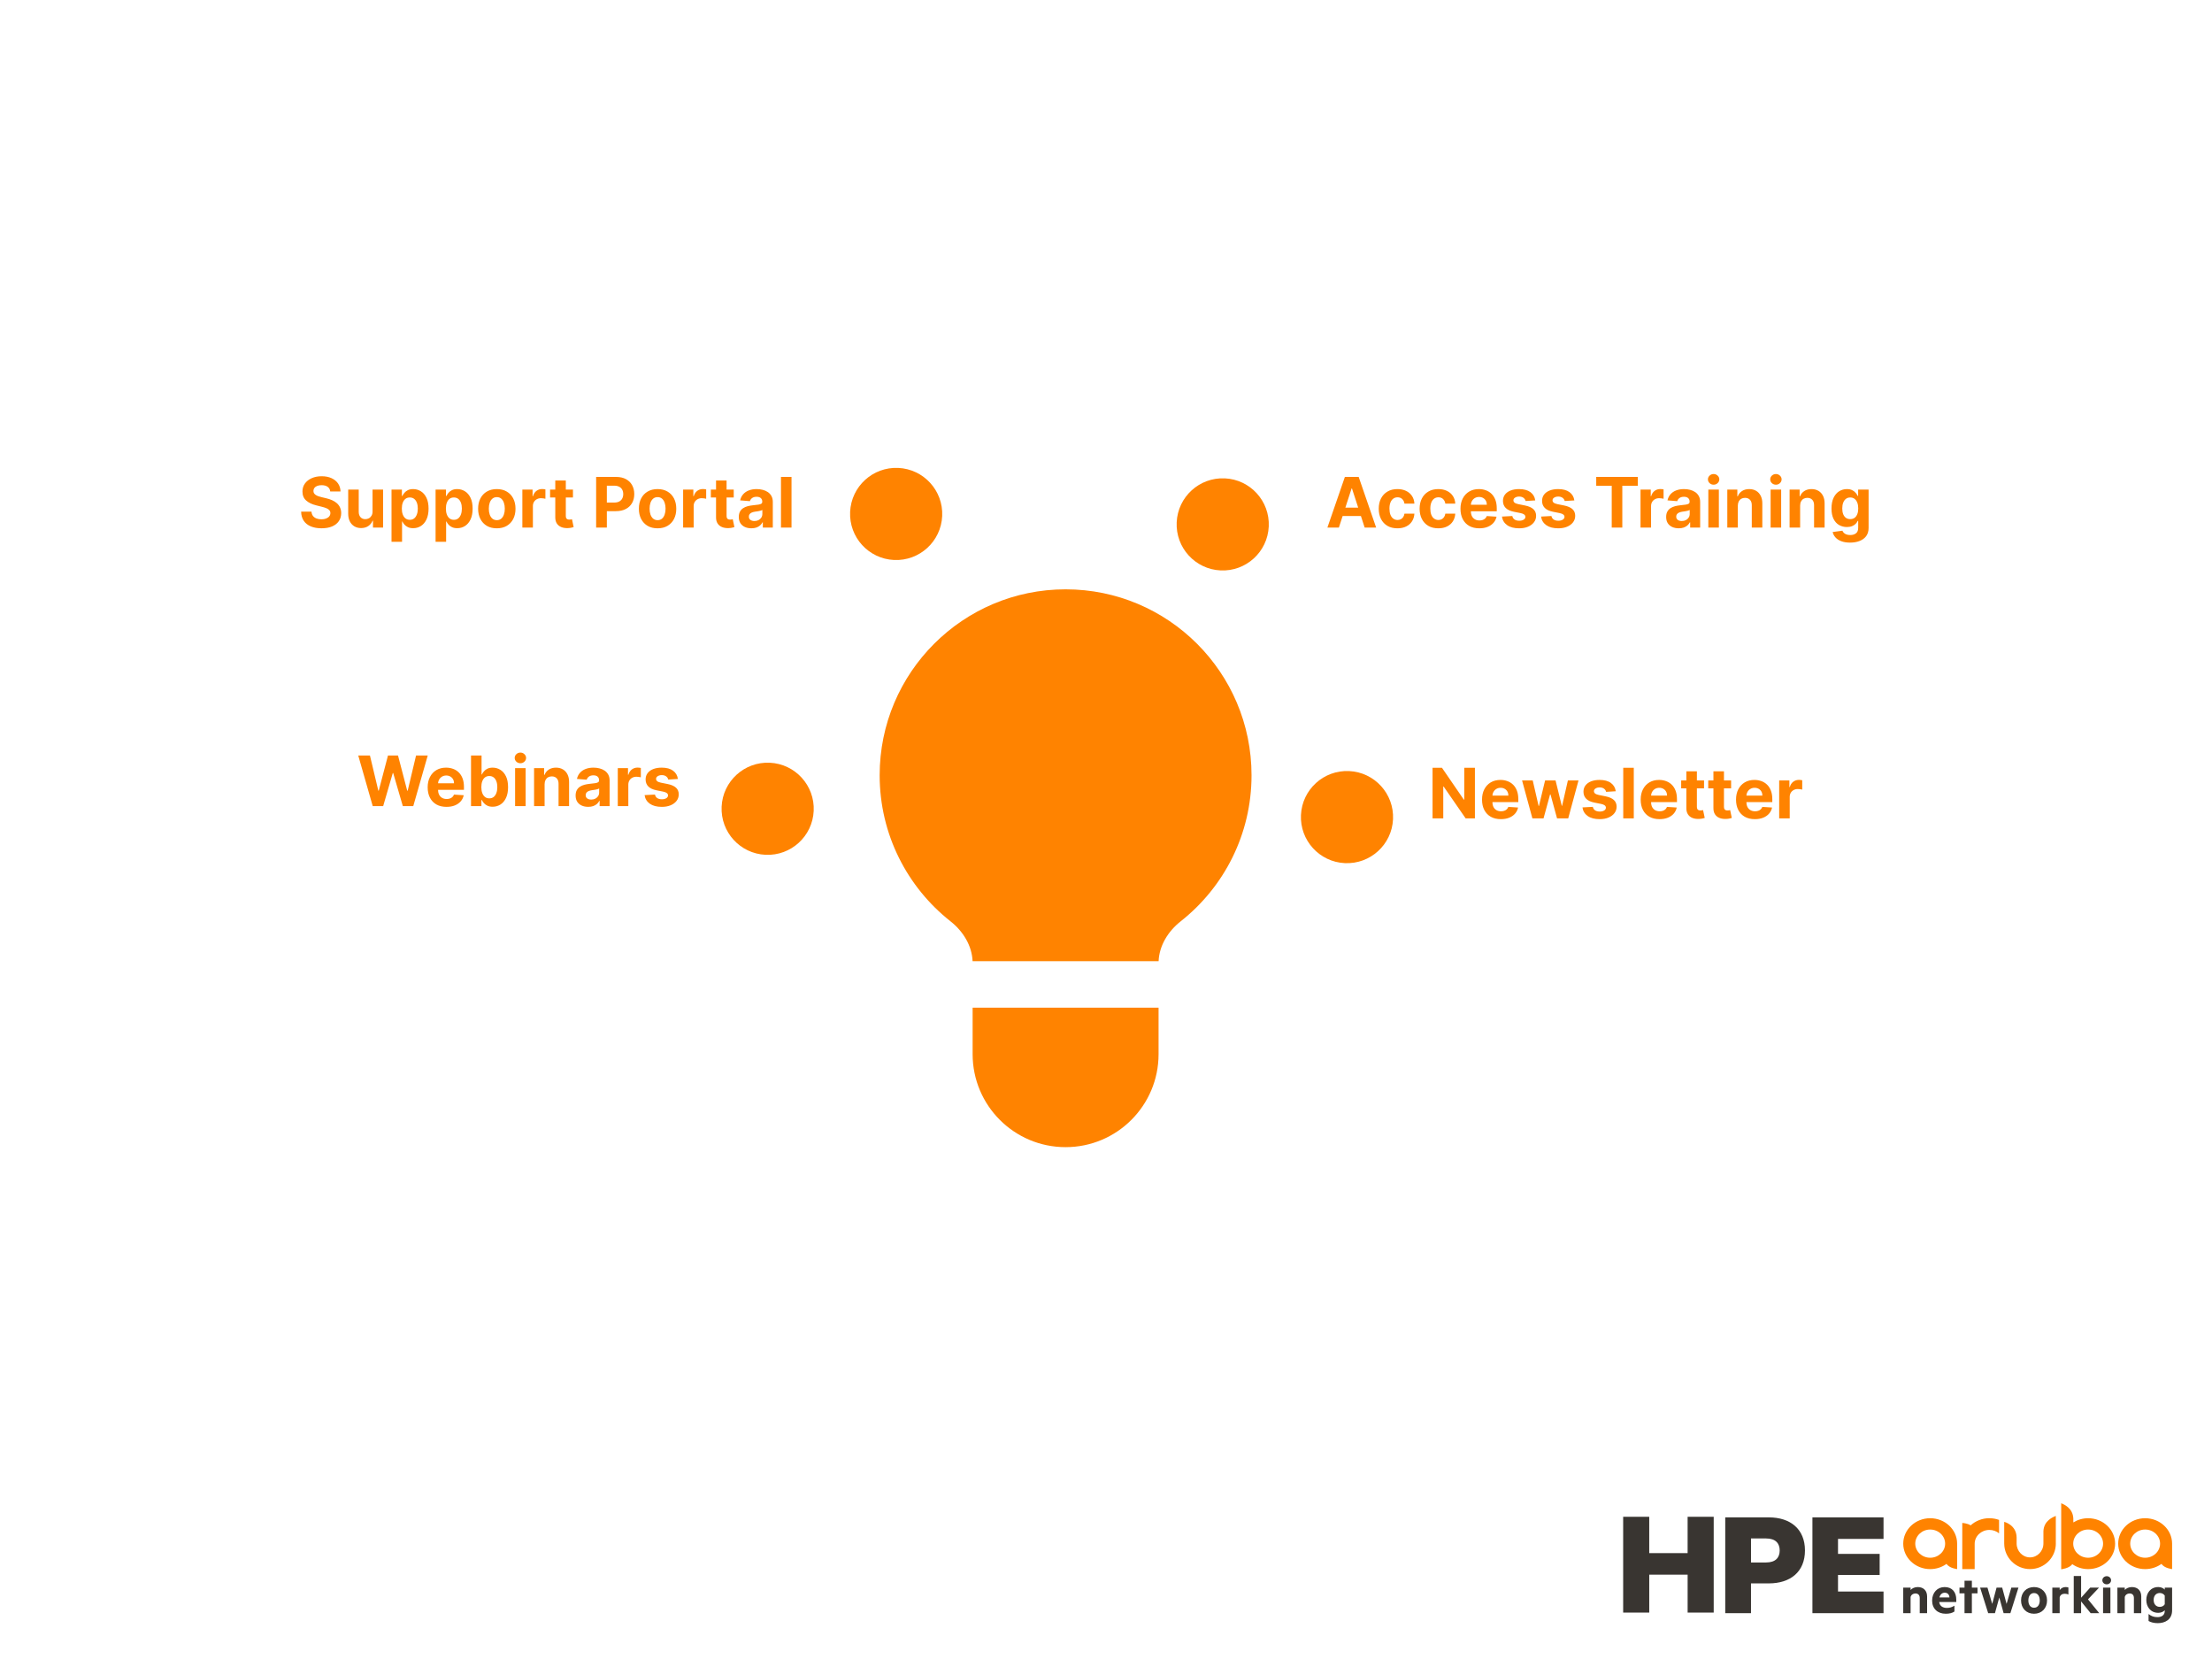 <svg width="1080" height="810" viewBox="0 0 1080 810" fill="none" xmlns="http://www.w3.org/2000/svg">
<g id="recommendations-d" clip-path="url(#clip0_1078_270)">
<g id="Group">
<path id="Vector" d="M1019.53 741.266C1016.86 741.266 1014.38 742.029 1012.29 743.319V741.374C1012.04 736.205 1007.65 734.531 1006.5 734H1006.37V766.194C1006.37 766.194 1010.31 765.784 1011.79 763.704C1013.96 765.214 1016.63 766.112 1019.53 766.112C1026.81 766.112 1032.7 760.546 1032.7 753.69C1032.7 746.834 1026.79 741.266 1019.53 741.266ZM1019.53 760.56C1015.5 760.56 1012.24 757.471 1012.24 753.674C1012.24 749.877 1015.5 746.788 1019.53 746.788C1023.57 746.788 1026.82 749.877 1026.82 753.674C1026.82 757.471 1023.56 760.56 1019.53 760.56ZM1047.36 741.266C1040.09 741.266 1034.2 746.831 1034.2 753.687C1034.2 760.543 1040.08 766.109 1047.36 766.109C1050.36 766.109 1053.13 765.155 1055.35 763.55C1056.71 765.699 1060.52 766.109 1060.52 766.109V753.687C1060.52 746.831 1054.62 741.266 1047.36 741.266ZM1047.36 760.56C1043.33 760.56 1040.07 757.471 1040.07 753.674C1040.07 749.877 1043.33 746.788 1047.36 746.788C1051.4 746.788 1054.65 749.877 1054.65 753.674C1054.65 757.471 1051.38 760.56 1047.36 760.56ZM942.404 741.266C935.145 741.266 929.246 746.831 929.246 753.687C929.246 760.543 935.145 766.109 942.404 766.109C945.418 766.109 948.177 765.155 950.391 763.55C951.752 765.699 955.562 766.109 955.562 766.109V753.687C955.562 746.831 949.677 741.266 942.404 741.266ZM942.404 760.56C938.383 760.56 935.117 757.471 935.117 753.674C935.117 749.877 938.383 746.788 942.404 746.788C946.425 746.788 949.704 749.877 949.704 753.674C949.704 757.471 946.438 760.56 942.404 760.56ZM971.312 741.266C972.982 741.266 974.564 741.564 976.033 742.094V748.652C974.778 747.617 973.121 746.978 971.312 746.978C967.332 746.978 964.124 750.025 964.124 753.769V766.109H958.069V743.578C958.069 743.578 960.549 743.686 962.161 744.748C964.542 742.599 967.764 741.249 971.325 741.249M1003.76 753.648C1003.72 760.52 998.083 766.099 991.161 766.099C984.238 766.099 978.588 760.52 978.547 753.648V743.034C978.547 743.034 984.548 744.476 984.605 750.696V753.582C984.605 757.336 987.541 760.386 991.144 760.386C994.746 760.386 997.692 757.336 997.692 753.582V747.555C997.944 742.369 1002.45 740.712 1003.62 740.178H1003.74V753.661L1003.76 753.648Z" fill="#FF8300"/>
<path id="Vector_2" d="M836.712 740.559V787.329H823.979V768.821H805.239V787.329H792.5V740.559H805.233V758.3H823.973V740.559H836.712ZM868.93 757.006C868.93 760.514 866.882 762.87 862.283 762.87H854.921V751.146H862.286C866.882 751.142 868.93 753.498 868.93 757.006ZM863.613 773.083C874.141 773.083 881.264 767.452 881.264 757.006C881.264 746.56 874.141 740.853 863.613 740.853H842.345V787.624H854.918V773.083H863.613ZM884.907 740.853V787.624H919.625V777.05H897.402V768.959H917.737V758.667H897.402V751.372H919.625V740.853H884.907Z" fill="#393531"/>
<path id="Vector_3" d="M932.838 775.152V776.295C933.532 775.516 934.808 774.874 936.315 774.874C939.24 774.874 940.894 776.715 940.894 779.476V787.623H937.301V780.203C937.301 778.893 936.607 777.999 935.185 777.999C934.083 777.999 933.127 778.641 932.838 779.728V787.623H929.246V775.155H932.838V775.152ZM946.799 782.182C947.088 784.219 948.622 785.054 950.537 785.054C951.956 785.054 952.97 784.747 954.245 783.967V786.814C953.174 787.567 951.725 787.901 949.986 787.901C946.047 787.901 943.353 785.448 943.353 781.484C943.353 777.579 945.901 774.874 949.435 774.874C953.201 774.874 955.143 777.383 955.143 781.065V782.182H946.799ZM946.915 779.921H951.81C951.725 778.582 950.942 777.635 949.52 777.635C948.333 777.635 947.319 778.359 946.915 779.921ZM959.168 787.619V777.94H956.705V775.149H959.168V771.775H962.76V775.149H965.512V777.94H962.76V787.619H959.168ZM982.024 775.152H985.5L981.561 787.619H978.258L976.142 779.977L974.026 787.619H970.723L966.784 775.152H970.376L972.693 783.102L974.809 775.152H977.561L979.704 783.102L982.024 775.152ZM993.117 787.901C989.351 787.901 986.772 785.225 986.772 781.402C986.772 777.553 989.351 774.874 993.117 774.874C996.882 774.874 999.461 777.55 999.461 781.402C999.461 785.222 996.882 787.901 993.117 787.901ZM993.117 777.802C991.32 777.802 990.337 779.309 990.337 781.402C990.337 783.466 991.324 784.973 993.117 784.973C994.913 784.973 995.896 783.466 995.896 781.402C995.899 779.309 994.913 777.802 993.117 777.802ZM1009.89 778.555C1009.4 778.277 1008.76 778.136 1008.09 778.136C1006.88 778.136 1005.89 778.749 1005.63 779.892V787.619H1002.04V775.152H1005.63V776.38C1006.18 775.489 1007.25 774.874 1008.53 774.874C1009.14 774.874 1009.69 774.985 1009.89 775.096V778.555ZM1020.75 787.619L1016.09 781.874V787.619H1012.5V769.488H1016.09V780.089L1020.52 775.152H1024.84L1019.45 780.871L1024.95 787.623H1020.75V787.619ZM1028.6 773.534C1027.44 773.534 1026.46 772.725 1026.46 771.552C1026.46 770.409 1027.45 769.57 1028.6 769.57C1029.73 769.57 1030.72 770.405 1030.72 771.552C1030.72 772.725 1029.73 773.534 1028.6 773.534ZM1026.81 787.619V775.152H1030.4V787.619H1026.81ZM1037.41 775.152V776.295C1038.1 775.516 1039.38 774.874 1040.88 774.874C1043.81 774.874 1045.46 776.715 1045.46 779.476V787.623H1041.87V780.203C1041.87 778.893 1041.18 777.999 1039.75 777.999C1038.65 777.999 1037.7 778.641 1037.41 779.728V787.623H1033.81V775.155H1037.41V775.152ZM1056.93 786.198C1056.35 786.84 1055.22 787.452 1053.78 787.452C1050.04 787.452 1047.92 784.55 1047.92 781.176C1047.92 777.773 1050.04 774.87 1053.78 774.87C1055.22 774.87 1056.35 775.483 1056.93 776.125V775.149H1060.52V786.25C1060.52 790.823 1057.02 792.497 1053.49 792.497C1051.72 792.497 1050.07 792.078 1049.03 791.436V788.032C1050.36 789.149 1051.75 789.565 1053.43 789.565C1055.37 789.565 1056.93 788.618 1056.93 786.581V786.198ZM1056.93 779.057C1056.53 778.359 1055.6 777.773 1054.53 777.773C1052.62 777.773 1051.51 779.194 1051.51 781.176C1051.51 783.128 1052.62 784.55 1054.53 784.55C1055.6 784.55 1056.53 783.993 1056.93 783.266V779.057Z" fill="#393531"/>
</g>
<g id="hid_bulb">
<path d="M474.881 514.699V492.003H565.666V514.699C565.666 539.769 545.343 560.092 520.273 560.092C495.204 560.092 474.881 539.769 474.881 514.699Z" fill="#FF8300"/>
<path d="M565.686 469.307C566.017 461.582 570.378 454.638 576.488 449.813C597.544 433.188 611.058 407.433 611.058 378.521C611.058 328.382 570.413 287.736 520.273 287.736C470.134 287.736 429.488 328.382 429.488 378.521C429.488 407.433 443.003 433.188 464.059 449.813C470.169 454.638 474.529 461.582 474.861 469.307H565.686Z" fill="#FF8300"/>
</g>
<g id="hid_4">
<path id="Ellipse 431" d="M460.02 251.968C459.45 264.382 448.924 273.982 436.511 273.412C424.098 272.842 414.497 262.317 415.067 249.904C415.637 237.49 426.162 227.89 438.576 228.46C450.989 229.03 460.59 239.555 460.02 251.968Z" fill="#FF8300"/>
<path id="Support Portal" d="M161.237 239.968C161.14 238.994 160.726 238.238 159.993 237.698C159.261 237.159 158.267 236.889 157.011 236.889C156.158 236.889 155.438 237.01 154.85 237.252C154.262 237.485 153.812 237.811 153.498 238.23C153.192 238.648 153.039 239.123 153.039 239.654C153.023 240.097 153.115 240.483 153.317 240.813C153.526 241.143 153.812 241.429 154.174 241.671C154.536 241.904 154.955 242.109 155.43 242.286C155.904 242.455 156.412 242.6 156.951 242.721L159.172 243.252C160.251 243.494 161.241 243.816 162.143 244.218C163.044 244.621 163.825 245.116 164.485 245.703C165.145 246.291 165.656 246.983 166.018 247.78C166.389 248.577 166.578 249.49 166.586 250.521C166.578 252.034 166.191 253.346 165.427 254.457C164.67 255.56 163.575 256.417 162.143 257.029C160.718 257.632 158.999 257.934 156.987 257.934C154.991 257.934 153.252 257.628 151.771 257.017C150.298 256.405 149.147 255.499 148.318 254.3C147.497 253.093 147.066 251.599 147.026 249.82H152.085C152.141 250.65 152.379 251.342 152.797 251.897C153.224 252.445 153.791 252.859 154.5 253.141C155.216 253.414 156.025 253.551 156.927 253.551C157.812 253.551 158.581 253.423 159.233 253.165C159.893 252.907 160.404 252.549 160.766 252.09C161.128 251.632 161.309 251.104 161.309 250.509C161.309 249.953 161.144 249.486 160.814 249.108C160.492 248.73 160.018 248.408 159.39 248.142C158.77 247.877 158.009 247.635 157.108 247.418L154.415 246.742C152.331 246.235 150.684 245.442 149.477 244.363C148.27 243.285 147.67 241.832 147.678 240.004C147.67 238.507 148.068 237.199 148.873 236.08C149.686 234.962 150.801 234.088 152.218 233.46C153.635 232.833 155.244 232.519 157.047 232.519C158.883 232.519 160.484 232.833 161.853 233.46C163.229 234.088 164.3 234.962 165.064 236.08C165.829 237.199 166.224 238.495 166.248 239.968H161.237ZM181.898 249.688V239.039H187.042V257.584H182.104V254.215H181.911C181.492 255.302 180.796 256.175 179.822 256.835C178.856 257.495 177.677 257.825 176.284 257.825C175.045 257.825 173.954 257.544 173.012 256.98C172.07 256.417 171.334 255.616 170.803 254.578C170.279 253.539 170.014 252.296 170.006 250.847V239.039H175.149V249.929C175.157 251.024 175.451 251.889 176.031 252.525C176.61 253.161 177.387 253.479 178.361 253.479C178.981 253.479 179.56 253.338 180.099 253.056C180.639 252.767 181.073 252.34 181.403 251.776C181.741 251.213 181.906 250.517 181.898 249.688ZM191.156 264.539V239.039H196.227V242.154H196.456C196.682 241.655 197.008 241.147 197.434 240.632C197.869 240.109 198.433 239.674 199.125 239.328C199.825 238.974 200.694 238.797 201.733 238.797C203.085 238.797 204.333 239.151 205.476 239.86C206.619 240.56 207.532 241.618 208.216 243.035C208.901 244.444 209.243 246.21 209.243 248.335C209.243 250.404 208.909 252.151 208.241 253.575C207.581 254.992 206.679 256.067 205.536 256.799C204.401 257.524 203.129 257.886 201.721 257.886C200.723 257.886 199.873 257.721 199.173 257.391C198.481 257.061 197.913 256.646 197.471 256.147C197.028 255.64 196.69 255.129 196.456 254.614H196.3V264.539H191.156ZM196.191 248.311C196.191 249.414 196.344 250.376 196.65 251.197C196.956 252.018 197.398 252.658 197.978 253.117C198.557 253.567 199.262 253.793 200.091 253.793C200.928 253.793 201.636 253.563 202.216 253.105C202.795 252.638 203.234 251.994 203.532 251.173C203.838 250.344 203.991 249.39 203.991 248.311C203.991 247.241 203.842 246.299 203.544 245.486C203.246 244.673 202.807 244.037 202.228 243.578C201.648 243.119 200.936 242.89 200.091 242.89C199.254 242.89 198.545 243.111 197.966 243.554C197.394 243.997 196.956 244.625 196.65 245.438C196.344 246.251 196.191 247.209 196.191 248.311ZM212.672 264.539V239.039H217.743V242.154H217.972C218.198 241.655 218.523 241.147 218.95 240.632C219.385 240.109 219.948 239.674 220.64 239.328C221.341 238.974 222.21 238.797 223.248 238.797C224.601 238.797 225.848 239.151 226.991 239.86C228.134 240.56 229.048 241.618 229.732 243.035C230.416 244.444 230.758 246.21 230.758 248.335C230.758 250.404 230.424 252.151 229.756 253.575C229.096 254.992 228.195 256.067 227.052 256.799C225.917 257.524 224.645 257.886 223.236 257.886C222.238 257.886 221.389 257.721 220.689 257.391C219.997 257.061 219.429 256.646 218.986 256.147C218.544 255.64 218.206 255.129 217.972 254.614H217.815V264.539H212.672ZM217.706 248.311C217.706 249.414 217.859 250.376 218.165 251.197C218.471 252.018 218.914 252.658 219.493 253.117C220.073 253.567 220.777 253.793 221.606 253.793C222.443 253.793 223.152 253.563 223.731 253.105C224.311 252.638 224.75 251.994 225.047 251.173C225.353 250.344 225.506 249.39 225.506 248.311C225.506 247.241 225.357 246.299 225.059 245.486C224.762 244.673 224.323 244.037 223.743 243.578C223.164 243.119 222.452 242.89 221.606 242.89C220.769 242.89 220.061 243.111 219.481 243.554C218.91 243.997 218.471 244.625 218.165 245.438C217.859 246.251 217.706 247.209 217.706 248.311ZM242.567 257.946C240.691 257.946 239.069 257.548 237.701 256.751C236.34 255.946 235.29 254.827 234.55 253.394C233.809 251.954 233.439 250.283 233.439 248.384C233.439 246.468 233.809 244.794 234.55 243.361C235.29 241.92 236.34 240.801 237.701 240.004C239.069 239.2 240.691 238.797 242.567 238.797C244.442 238.797 246.06 239.2 247.42 240.004C248.789 240.801 249.843 241.92 250.584 243.361C251.324 244.794 251.694 246.468 251.694 248.384C251.694 250.283 251.324 251.954 250.584 253.394C249.843 254.827 248.789 255.946 247.42 256.751C246.06 257.548 244.442 257.946 242.567 257.946ZM242.591 253.962C243.444 253.962 244.156 253.72 244.728 253.237C245.299 252.746 245.73 252.078 246.02 251.233C246.318 250.388 246.466 249.426 246.466 248.347C246.466 247.269 246.318 246.307 246.02 245.462C245.73 244.617 245.299 243.949 244.728 243.458C244.156 242.967 243.444 242.721 242.591 242.721C241.729 242.721 241.005 242.967 240.417 243.458C239.838 243.949 239.399 244.617 239.101 245.462C238.812 246.307 238.667 247.269 238.667 248.347C238.667 249.426 238.812 250.388 239.101 251.233C239.399 252.078 239.838 252.746 240.417 253.237C241.005 253.72 241.729 253.962 242.591 253.962ZM255.039 257.584V239.039H260.025V242.274H260.219C260.557 241.123 261.124 240.254 261.921 239.666C262.718 239.071 263.635 238.773 264.674 238.773C264.931 238.773 265.209 238.789 265.507 238.821C265.805 238.853 266.066 238.898 266.292 238.954V243.518C266.05 243.445 265.716 243.381 265.29 243.325C264.863 243.268 264.473 243.24 264.118 243.24C263.362 243.24 262.686 243.405 262.09 243.735C261.502 244.057 261.036 244.508 260.689 245.088C260.351 245.667 260.182 246.335 260.182 247.092V257.584H255.039ZM279.745 239.039V242.902H268.577V239.039H279.745ZM271.112 234.595H276.256V251.885C276.256 252.36 276.328 252.73 276.473 252.996C276.618 253.253 276.819 253.435 277.077 253.539C277.342 253.644 277.648 253.696 277.994 253.696C278.236 253.696 278.477 253.676 278.719 253.636C278.96 253.588 279.145 253.551 279.274 253.527L280.083 257.355C279.826 257.435 279.463 257.528 278.996 257.632C278.53 257.745 277.962 257.813 277.294 257.838C276.054 257.886 274.968 257.721 274.034 257.343C273.108 256.964 272.388 256.377 271.873 255.58C271.358 254.783 271.104 253.777 271.112 252.561V234.595ZM291.061 257.584V232.857H300.817C302.692 232.857 304.29 233.215 305.61 233.931C306.93 234.64 307.936 235.626 308.629 236.889C309.329 238.145 309.679 239.594 309.679 241.236C309.679 242.878 309.325 244.327 308.617 245.583C307.908 246.838 306.882 247.816 305.538 248.517C304.202 249.217 302.584 249.567 300.684 249.567H294.466V245.377H299.839C300.845 245.377 301.674 245.204 302.326 244.858C302.986 244.504 303.477 244.017 303.799 243.397C304.129 242.769 304.294 242.049 304.294 241.236C304.294 240.415 304.129 239.699 303.799 239.087C303.477 238.467 302.986 237.988 302.326 237.65C301.666 237.304 300.829 237.131 299.815 237.131H296.289V257.584H291.061ZM321.059 257.946C319.183 257.946 317.561 257.548 316.193 256.751C314.833 255.946 313.782 254.827 313.042 253.394C312.301 251.954 311.931 250.283 311.931 248.384C311.931 246.468 312.301 244.794 313.042 243.361C313.782 241.92 314.833 240.801 316.193 240.004C317.561 239.2 319.183 238.797 321.059 238.797C322.934 238.797 324.552 239.2 325.912 240.004C327.281 240.801 328.335 241.92 329.076 243.361C329.816 244.794 330.187 246.468 330.187 248.384C330.187 250.283 329.816 251.954 329.076 253.394C328.335 254.827 327.281 255.946 325.912 256.751C324.552 257.548 322.934 257.946 321.059 257.946ZM321.083 253.962C321.936 253.962 322.648 253.72 323.22 253.237C323.791 252.746 324.222 252.078 324.512 251.233C324.81 250.388 324.959 249.426 324.959 248.347C324.959 247.269 324.81 246.307 324.512 245.462C324.222 244.617 323.791 243.949 323.22 243.458C322.648 242.967 321.936 242.721 321.083 242.721C320.222 242.721 319.497 242.967 318.91 243.458C318.33 243.949 317.891 244.617 317.594 245.462C317.304 246.307 317.159 247.269 317.159 248.347C317.159 249.426 317.304 250.388 317.594 251.233C317.891 252.078 318.33 252.746 318.91 253.237C319.497 253.72 320.222 253.962 321.083 253.962ZM333.531 257.584V239.039H338.518V242.274H338.711C339.049 241.123 339.616 240.254 340.413 239.666C341.21 239.071 342.128 238.773 343.166 238.773C343.424 238.773 343.701 238.789 343.999 238.821C344.297 238.853 344.559 238.898 344.784 238.954V243.518C344.542 243.445 344.208 243.381 343.782 243.325C343.355 243.268 342.965 243.24 342.611 243.24C341.854 243.24 341.178 243.405 340.582 243.735C339.995 244.057 339.528 244.508 339.182 245.088C338.844 245.667 338.675 246.335 338.675 247.092V257.584H333.531ZM358.237 239.039V242.902H347.069V239.039H358.237ZM349.604 234.595H354.748V251.885C354.748 252.36 354.82 252.73 354.965 252.996C355.11 253.253 355.311 253.435 355.569 253.539C355.835 253.644 356.14 253.696 356.487 253.696C356.728 253.696 356.969 253.676 357.211 253.636C357.452 253.588 357.638 253.551 357.766 253.527L358.575 257.355C358.318 257.435 357.955 257.528 357.489 257.632C357.022 257.745 356.454 257.813 355.786 257.838C354.547 257.886 353.46 257.721 352.526 257.343C351.601 256.964 350.88 256.377 350.365 255.58C349.85 254.783 349.596 253.777 349.604 252.561V234.595ZM366.876 257.934C365.693 257.934 364.638 257.729 363.713 257.318C362.787 256.9 362.055 256.284 361.515 255.471C360.984 254.65 360.718 253.628 360.718 252.404C360.718 251.374 360.908 250.509 361.286 249.808C361.664 249.108 362.179 248.545 362.831 248.118C363.483 247.691 364.224 247.369 365.053 247.152C365.89 246.935 366.767 246.782 367.685 246.693C368.764 246.581 369.633 246.476 370.293 246.379C370.953 246.275 371.432 246.122 371.73 245.921C372.028 245.719 372.176 245.422 372.176 245.027V244.955C372.176 244.19 371.935 243.598 371.452 243.18C370.977 242.761 370.301 242.552 369.424 242.552C368.498 242.552 367.761 242.757 367.214 243.168C366.667 243.57 366.305 244.077 366.127 244.689L361.37 244.303C361.612 243.176 362.087 242.202 362.795 241.381C363.503 240.552 364.417 239.916 365.536 239.473C366.663 239.022 367.967 238.797 369.448 238.797C370.478 238.797 371.464 238.918 372.406 239.159C373.356 239.401 374.197 239.775 374.929 240.282C375.67 240.789 376.253 241.441 376.68 242.238C377.107 243.027 377.32 243.973 377.32 245.075V257.584H372.442V255.012H372.297C371.999 255.592 371.601 256.103 371.102 256.546C370.603 256.98 370.003 257.322 369.303 257.572C368.603 257.813 367.794 257.934 366.876 257.934ZM368.349 254.384C369.106 254.384 369.774 254.235 370.353 253.938C370.933 253.632 371.388 253.221 371.718 252.706C372.048 252.191 372.213 251.607 372.213 250.955V248.987C372.052 249.092 371.83 249.189 371.549 249.277C371.275 249.358 370.965 249.434 370.619 249.507C370.273 249.571 369.927 249.631 369.581 249.688C369.234 249.736 368.921 249.78 368.639 249.82C368.035 249.909 367.508 250.05 367.057 250.243C366.606 250.436 366.256 250.698 366.007 251.028C365.757 251.35 365.632 251.752 365.632 252.235C365.632 252.936 365.886 253.471 366.393 253.841C366.908 254.203 367.56 254.384 368.349 254.384ZM386.454 232.857V257.584H381.31V232.857H386.454Z" fill="#FF8300"/>
</g>
<g id="hid_6">
<path id="Ellipse 433" d="M619.465 257.062C618.895 269.475 608.37 279.076 595.956 278.506C583.543 277.936 573.942 267.411 574.512 254.997C575.083 242.584 585.608 232.983 598.021 233.553C610.434 234.124 620.035 244.649 619.465 257.062Z" fill="#FF8300"/>
<path id="Access Training" d="M653.7 257.584H648.098L656.634 232.857H663.371L671.896 257.584H666.293L660.099 238.507H659.906L653.7 257.584ZM653.35 247.865H666.583V251.945H653.35V247.865ZM682.291 257.946C680.392 257.946 678.758 257.544 677.389 256.739C676.029 255.926 674.982 254.799 674.25 253.358C673.526 251.917 673.163 250.259 673.163 248.384C673.163 246.484 673.53 244.818 674.262 243.385C675.003 241.944 676.053 240.821 677.413 240.017C678.774 239.204 680.392 238.797 682.267 238.797C683.885 238.797 685.302 239.091 686.517 239.678C687.732 240.266 688.694 241.091 689.403 242.154C690.111 243.216 690.501 244.464 690.574 245.896H685.72C685.583 244.971 685.221 244.226 684.634 243.663C684.054 243.091 683.293 242.806 682.352 242.806C681.555 242.806 680.858 243.023 680.263 243.458C679.675 243.884 679.216 244.508 678.886 245.329C678.556 246.15 678.391 247.144 678.391 248.311C678.391 249.494 678.552 250.501 678.874 251.33C679.204 252.159 679.667 252.791 680.263 253.225C680.858 253.66 681.555 253.877 682.352 253.877C682.939 253.877 683.466 253.757 683.933 253.515C684.408 253.274 684.799 252.923 685.104 252.465C685.418 251.998 685.624 251.438 685.72 250.786H690.574C690.493 252.203 690.107 253.451 689.415 254.529C688.731 255.6 687.785 256.437 686.577 257.041C685.37 257.644 683.941 257.946 682.291 257.946ZM702.246 257.946C700.347 257.946 698.713 257.544 697.344 256.739C695.984 255.926 694.938 254.799 694.205 253.358C693.481 251.917 693.118 250.259 693.118 248.384C693.118 246.484 693.485 244.818 694.217 243.385C694.958 241.944 696.008 240.821 697.368 240.017C698.729 239.204 700.347 238.797 702.222 238.797C703.84 238.797 705.257 239.091 706.472 239.678C707.688 240.266 708.649 241.091 709.358 242.154C710.066 243.216 710.456 244.464 710.529 245.896H705.675C705.538 244.971 705.176 244.226 704.589 243.663C704.009 243.091 703.248 242.806 702.307 242.806C701.51 242.806 700.814 243.023 700.218 243.458C699.63 243.884 699.171 244.508 698.841 245.329C698.511 246.15 698.346 247.144 698.346 248.311C698.346 249.494 698.507 250.501 698.829 251.33C699.159 252.159 699.622 252.791 700.218 253.225C700.814 253.66 701.51 253.877 702.307 253.877C702.894 253.877 703.421 253.757 703.888 253.515C704.363 253.274 704.754 252.923 705.059 252.465C705.373 251.998 705.579 251.438 705.675 250.786H710.529C710.448 252.203 710.062 253.451 709.37 254.529C708.686 255.6 707.74 256.437 706.532 257.041C705.325 257.644 703.896 257.946 702.246 257.946ZM722.274 257.946C720.366 257.946 718.724 257.56 717.348 256.787C715.979 256.006 714.925 254.904 714.184 253.479C713.444 252.046 713.074 250.352 713.074 248.396C713.074 246.488 713.444 244.814 714.184 243.373C714.925 241.932 715.967 240.809 717.311 240.004C718.664 239.2 720.249 238.797 722.069 238.797C723.292 238.797 724.431 238.994 725.485 239.389C726.548 239.775 727.474 240.359 728.262 241.139C729.059 241.92 729.679 242.902 730.122 244.085C730.565 245.261 730.786 246.637 730.786 248.215V249.627H715.126V246.44H725.944C725.944 245.699 725.783 245.043 725.461 244.472C725.139 243.9 724.693 243.454 724.121 243.132C723.558 242.802 722.902 242.637 722.153 242.637C721.372 242.637 720.68 242.818 720.076 243.18C719.481 243.534 719.014 244.013 718.676 244.617C718.338 245.212 718.165 245.876 718.157 246.609V249.639C718.157 250.557 718.326 251.35 718.664 252.018C719.01 252.686 719.497 253.201 720.125 253.563C720.752 253.926 721.497 254.107 722.358 254.107C722.93 254.107 723.453 254.026 723.928 253.865C724.403 253.704 724.809 253.463 725.147 253.141C725.485 252.819 725.743 252.424 725.92 251.958L730.677 252.271C730.436 253.414 729.941 254.413 729.192 255.266C728.452 256.111 727.494 256.771 726.319 257.246C725.151 257.713 723.803 257.946 722.274 257.946ZM749.573 244.327L744.864 244.617C744.783 244.214 744.61 243.852 744.345 243.53C744.079 243.2 743.729 242.938 743.294 242.745C742.868 242.544 742.357 242.443 741.761 242.443C740.964 242.443 740.292 242.612 739.745 242.95C739.197 243.28 738.924 243.723 738.924 244.279C738.924 244.721 739.101 245.096 739.455 245.401C739.809 245.707 740.417 245.953 741.278 246.138L744.635 246.814C746.438 247.184 747.782 247.78 748.667 248.601C749.553 249.422 749.995 250.501 749.995 251.837C749.995 253.052 749.637 254.119 748.921 255.036C748.212 255.954 747.239 256.67 745.999 257.186C744.767 257.693 743.347 257.946 741.737 257.946C739.282 257.946 737.326 257.435 735.869 256.413C734.42 255.383 733.571 253.982 733.321 252.211L738.38 251.945C738.533 252.694 738.904 253.266 739.491 253.66C740.079 254.046 740.831 254.24 741.749 254.24C742.65 254.24 743.375 254.066 743.922 253.72C744.478 253.366 744.759 252.911 744.767 252.356C744.759 251.889 744.562 251.507 744.176 251.209C743.789 250.903 743.194 250.67 742.389 250.509L739.177 249.869C737.366 249.507 736.018 248.879 735.132 247.985C734.255 247.092 733.816 245.953 733.816 244.568C733.816 243.377 734.138 242.351 734.782 241.49C735.434 240.628 736.348 239.964 737.523 239.497C738.706 239.03 740.091 238.797 741.676 238.797C744.019 238.797 745.862 239.292 747.206 240.282C748.559 241.272 749.347 242.62 749.573 244.327ZM768.665 244.327L763.956 244.617C763.875 244.214 763.702 243.852 763.437 243.53C763.171 243.2 762.821 242.938 762.386 242.745C761.96 242.544 761.448 242.443 760.853 242.443C760.056 242.443 759.384 242.612 758.836 242.95C758.289 243.28 758.015 243.723 758.015 244.279C758.015 244.721 758.193 245.096 758.547 245.401C758.901 245.707 759.509 245.953 760.37 246.138L763.726 246.814C765.529 247.184 766.874 247.78 767.759 248.601C768.644 249.422 769.087 250.501 769.087 251.837C769.087 253.052 768.729 254.119 768.013 255.036C767.304 255.954 766.33 256.67 765.091 257.186C763.859 257.693 762.439 257.946 760.829 257.946C758.374 257.946 756.418 257.435 754.961 256.413C753.512 255.383 752.663 253.982 752.413 252.211L757.472 251.945C757.625 252.694 757.995 253.266 758.583 253.66C759.171 254.046 759.923 254.24 760.841 254.24C761.742 254.24 762.467 254.066 763.014 253.72C763.569 253.366 763.851 252.911 763.859 252.356C763.851 251.889 763.654 251.507 763.268 251.209C762.881 250.903 762.286 250.67 761.481 250.509L758.269 249.869C756.458 249.507 755.11 248.879 754.224 247.985C753.347 247.092 752.908 245.953 752.908 244.568C752.908 243.377 753.23 242.351 753.874 241.49C754.526 240.628 755.44 239.964 756.615 239.497C757.798 239.03 759.183 238.797 760.768 238.797C763.111 238.797 764.954 239.292 766.298 240.282C767.65 241.272 768.439 242.62 768.665 244.327ZM779.35 237.167V232.857H799.658V237.167H792.088V257.584H786.92V237.167H779.35ZM800.98 257.584V239.039H805.967V242.274H806.16C806.498 241.123 807.066 240.254 807.862 239.666C808.659 239.071 809.577 238.773 810.615 238.773C810.873 238.773 811.151 238.789 811.448 238.821C811.746 238.853 812.008 238.898 812.233 238.954V243.518C811.992 243.445 811.658 243.381 811.231 243.325C810.804 243.268 810.414 243.24 810.06 243.24C809.303 243.24 808.627 243.405 808.031 243.735C807.444 244.057 806.977 244.508 806.631 245.088C806.293 245.667 806.124 246.335 806.124 247.092V257.584H800.98ZM819.65 257.934C818.466 257.934 817.412 257.729 816.486 257.318C815.56 256.9 814.828 256.284 814.289 255.471C813.757 254.65 813.492 253.628 813.492 252.404C813.492 251.374 813.681 250.509 814.059 249.808C814.438 249.108 814.953 248.545 815.605 248.118C816.257 247.691 816.997 247.369 817.826 247.152C818.663 246.935 819.541 246.782 820.458 246.693C821.537 246.581 822.406 246.476 823.066 246.379C823.726 246.275 824.205 246.122 824.503 245.921C824.801 245.719 824.95 245.422 824.95 245.027V244.955C824.95 244.19 824.708 243.598 824.225 243.18C823.751 242.761 823.074 242.552 822.197 242.552C821.271 242.552 820.535 242.757 819.988 243.168C819.44 243.57 819.078 244.077 818.901 244.689L814.144 244.303C814.385 243.176 814.86 242.202 815.569 241.381C816.277 240.552 817.19 239.916 818.309 239.473C819.436 239.022 820.74 238.797 822.221 238.797C823.252 238.797 824.238 238.918 825.179 239.159C826.129 239.401 826.97 239.775 827.703 240.282C828.443 240.789 829.027 241.441 829.453 242.238C829.88 243.027 830.093 243.973 830.093 245.075V257.584H825.216V255.012H825.071C824.773 255.592 824.374 256.103 823.875 256.546C823.376 256.98 822.777 257.322 822.076 257.572C821.376 257.813 820.567 257.934 819.65 257.934ZM821.123 254.384C821.879 254.384 822.547 254.235 823.127 253.938C823.706 253.632 824.161 253.221 824.491 252.706C824.821 252.191 824.986 251.607 824.986 250.955V248.987C824.825 249.092 824.604 249.189 824.322 249.277C824.048 249.358 823.739 249.434 823.392 249.507C823.046 249.571 822.7 249.631 822.354 249.688C822.008 249.736 821.694 249.78 821.412 249.82C820.809 249.909 820.281 250.05 819.831 250.243C819.38 250.436 819.03 250.698 818.78 251.028C818.531 251.35 818.406 251.752 818.406 252.235C818.406 252.936 818.659 253.471 819.167 253.841C819.682 254.203 820.334 254.384 821.123 254.384ZM834.084 257.584V239.039H839.227V257.584H834.084ZM836.668 236.648C835.903 236.648 835.247 236.394 834.7 235.887C834.16 235.372 833.891 234.756 833.891 234.04C833.891 233.332 834.16 232.724 834.7 232.217C835.247 231.702 835.903 231.444 836.668 231.444C837.432 231.444 838.084 231.702 838.624 232.217C839.171 232.724 839.445 233.332 839.445 234.04C839.445 234.756 839.171 235.372 838.624 235.887C838.084 236.394 837.432 236.648 836.668 236.648ZM848.491 246.862V257.584H843.347V239.039H848.249V242.311H848.467C848.877 241.232 849.566 240.379 850.531 239.751C851.497 239.115 852.669 238.797 854.045 238.797C855.333 238.797 856.456 239.079 857.414 239.642C858.371 240.206 859.116 241.011 859.647 242.057C860.178 243.095 860.444 244.335 860.444 245.776V257.584H855.301V246.693C855.309 245.558 855.019 244.673 854.431 244.037C853.844 243.393 853.035 243.071 852.004 243.071C851.312 243.071 850.7 243.22 850.169 243.518C849.646 243.816 849.235 244.25 848.938 244.822C848.648 245.385 848.499 246.066 848.491 246.862ZM864.498 257.584V239.039H869.641V257.584H864.498ZM867.082 236.648C866.317 236.648 865.661 236.394 865.114 235.887C864.574 235.372 864.305 234.756 864.305 234.04C864.305 233.332 864.574 232.724 865.114 232.217C865.661 231.702 866.317 231.444 867.082 231.444C867.846 231.444 868.498 231.702 869.038 232.217C869.585 232.724 869.859 233.332 869.859 234.04C869.859 234.756 869.585 235.372 869.038 235.887C868.498 236.394 867.846 236.648 867.082 236.648ZM878.905 246.862V257.584H873.762V239.039H878.664V242.311H878.881C879.291 241.232 879.98 240.379 880.945 239.751C881.911 239.115 883.083 238.797 884.459 238.797C885.747 238.797 886.87 239.079 887.828 239.642C888.785 240.206 889.53 241.011 890.061 242.057C890.593 243.095 890.858 244.335 890.858 245.776V257.584H885.715V246.693C885.723 245.558 885.433 244.673 884.845 244.037C884.258 243.393 883.449 243.071 882.419 243.071C881.726 243.071 881.115 243.22 880.583 243.518C880.06 243.816 879.65 244.25 879.352 244.822C879.062 245.385 878.913 246.066 878.905 246.862ZM903.267 264.925C901.601 264.925 900.172 264.695 898.981 264.237C897.798 263.786 896.856 263.17 896.156 262.389C895.455 261.609 895 260.731 894.791 259.757L899.548 259.117C899.693 259.488 899.923 259.834 900.237 260.156C900.55 260.478 900.965 260.735 901.48 260.928C902.003 261.13 902.639 261.23 903.388 261.23C904.507 261.23 905.428 260.957 906.153 260.409C906.885 259.87 907.251 258.964 907.251 257.693V254.3H907.034C906.809 254.815 906.471 255.302 906.02 255.761C905.569 256.22 904.99 256.594 904.281 256.884C903.573 257.173 902.728 257.318 901.746 257.318C900.353 257.318 899.085 256.996 897.942 256.352C896.808 255.7 895.902 254.706 895.226 253.37C894.558 252.026 894.224 250.328 894.224 248.275C894.224 246.174 894.566 244.419 895.25 243.011C895.934 241.602 896.844 240.548 897.979 239.847C899.122 239.147 900.373 238.797 901.734 238.797C902.772 238.797 903.641 238.974 904.342 239.328C905.042 239.674 905.605 240.109 906.032 240.632C906.467 241.147 906.801 241.655 907.034 242.154H907.227V239.039H912.335V257.765C912.335 259.343 911.948 260.663 911.175 261.725C910.403 262.788 909.332 263.585 907.964 264.116C906.603 264.655 905.038 264.925 903.267 264.925ZM903.376 253.455C904.205 253.455 904.905 253.249 905.477 252.839C906.056 252.42 906.499 251.825 906.805 251.052C907.119 250.271 907.276 249.338 907.276 248.251C907.276 247.164 907.123 246.222 906.817 245.426C906.511 244.621 906.068 243.997 905.489 243.554C904.909 243.111 904.205 242.89 903.376 242.89C902.531 242.89 901.818 243.119 901.239 243.578C900.659 244.029 900.22 244.657 899.923 245.462C899.625 246.267 899.476 247.196 899.476 248.251C899.476 249.321 899.625 250.247 899.923 251.028C900.228 251.801 900.667 252.4 901.239 252.827C901.818 253.245 902.531 253.455 903.376 253.455Z" fill="#FF8300"/>
</g>
<g id="hid_2">
<path id="Ellipse 429" d="M397.281 395.91C396.711 408.323 386.186 417.924 373.773 417.354C361.36 416.784 351.759 406.258 352.329 393.845C352.899 381.432 363.424 371.831 375.837 372.401C388.251 372.971 397.852 383.496 397.281 395.91Z" fill="#FF8300"/>
<path id="Webinars" d="M181.985 393.584L174.909 368.857H180.62L184.713 386.038H184.919L189.434 368.857H194.324L198.828 386.074H199.045L203.138 368.857H208.849L201.774 393.584H196.679L191.97 377.417H191.777L187.08 393.584H181.985ZM218.01 393.946C216.102 393.946 214.46 393.56 213.084 392.787C211.716 392.006 210.661 390.904 209.921 389.479C209.18 388.046 208.81 386.352 208.81 384.396C208.81 382.488 209.18 380.814 209.921 379.373C210.661 377.932 211.704 376.809 213.048 376.004C214.4 375.2 215.986 374.797 217.805 374.797C219.028 374.797 220.167 374.994 221.222 375.389C222.284 375.775 223.21 376.359 223.999 377.139C224.796 377.92 225.415 378.902 225.858 380.085C226.301 381.261 226.522 382.637 226.522 384.215V385.627H210.862V382.44H221.681C221.681 381.699 221.52 381.043 221.198 380.472C220.876 379.9 220.429 379.454 219.857 379.132C219.294 378.802 218.638 378.637 217.889 378.637C217.109 378.637 216.416 378.818 215.813 379.18C215.217 379.534 214.75 380.013 214.412 380.617C214.074 381.212 213.901 381.876 213.893 382.609V385.639C213.893 386.557 214.062 387.35 214.4 388.018C214.746 388.686 215.233 389.201 215.861 389.563C216.489 389.926 217.233 390.107 218.095 390.107C218.666 390.107 219.189 390.026 219.664 389.865C220.139 389.704 220.546 389.463 220.884 389.141C221.222 388.819 221.479 388.424 221.656 387.958L226.414 388.271C226.172 389.414 225.677 390.413 224.928 391.266C224.188 392.111 223.23 392.771 222.055 393.246C220.888 393.713 219.539 393.946 218.01 393.946ZM229.975 393.584V368.857H235.119V378.154H235.276C235.501 377.655 235.827 377.147 236.254 376.632C236.688 376.109 237.252 375.674 237.944 375.328C238.644 374.974 239.514 374.797 240.552 374.797C241.904 374.797 243.152 375.151 244.295 375.86C245.438 376.56 246.352 377.618 247.036 379.035C247.72 380.444 248.062 382.21 248.062 384.335C248.062 386.404 247.728 388.151 247.06 389.575C246.4 390.992 245.498 392.067 244.355 392.799C243.22 393.524 241.949 393.886 240.54 393.886C239.542 393.886 238.693 393.721 237.992 393.391C237.3 393.061 236.733 392.646 236.29 392.147C235.847 391.64 235.509 391.129 235.276 390.614H235.046V393.584H229.975ZM235.01 384.311C235.01 385.414 235.163 386.376 235.469 387.197C235.775 388.018 236.218 388.658 236.797 389.117C237.377 389.567 238.081 389.793 238.91 389.793C239.747 389.793 240.455 389.563 241.035 389.105C241.615 388.638 242.053 387.994 242.351 387.173C242.657 386.344 242.81 385.39 242.81 384.311C242.81 383.241 242.661 382.299 242.363 381.486C242.065 380.673 241.627 380.037 241.047 379.578C240.468 379.119 239.755 378.89 238.91 378.89C238.073 378.89 237.365 379.111 236.785 379.554C236.213 379.997 235.775 380.625 235.469 381.438C235.163 382.251 235.01 383.209 235.01 384.311ZM251.494 393.584V375.039H256.637V393.584H251.494ZM254.078 372.648C253.313 372.648 252.657 372.394 252.11 371.887C251.57 371.372 251.301 370.756 251.301 370.04C251.301 369.332 251.57 368.724 252.11 368.217C252.657 367.702 253.313 367.444 254.078 367.444C254.842 367.444 255.494 367.702 256.034 368.217C256.581 368.724 256.855 369.332 256.855 370.04C256.855 370.756 256.581 371.372 256.034 371.887C255.494 372.394 254.842 372.648 254.078 372.648ZM265.901 382.862V393.584H260.758V375.039H265.66V378.311H265.877C266.287 377.232 266.976 376.379 267.942 375.751C268.907 375.115 270.079 374.797 271.455 374.797C272.743 374.797 273.866 375.079 274.824 375.642C275.782 376.206 276.526 377.011 277.057 378.057C277.589 379.095 277.854 380.335 277.854 381.776V393.584H272.711V382.693C272.719 381.558 272.429 380.673 271.841 380.037C271.254 379.393 270.445 379.071 269.415 379.071C268.722 379.071 268.111 379.22 267.579 379.518C267.056 379.816 266.646 380.25 266.348 380.822C266.058 381.385 265.909 382.066 265.901 382.862ZM287.196 393.934C286.013 393.934 284.959 393.729 284.033 393.318C283.107 392.9 282.375 392.284 281.836 391.471C281.304 390.65 281.039 389.628 281.039 388.404C281.039 387.374 281.228 386.509 281.606 385.808C281.984 385.108 282.5 384.545 283.152 384.118C283.804 383.691 284.544 383.369 285.373 383.152C286.21 382.935 287.088 382.782 288.005 382.693C289.084 382.581 289.953 382.476 290.613 382.379C291.273 382.275 291.752 382.122 292.05 381.921C292.348 381.719 292.497 381.422 292.497 381.027V380.955C292.497 380.19 292.255 379.598 291.772 379.18C291.297 378.761 290.621 378.552 289.744 378.552C288.818 378.552 288.082 378.757 287.534 379.168C286.987 379.57 286.625 380.077 286.448 380.689L281.691 380.303C281.932 379.176 282.407 378.202 283.115 377.381C283.824 376.552 284.737 375.916 285.856 375.473C286.983 375.022 288.287 374.797 289.768 374.797C290.798 374.797 291.784 374.918 292.726 375.159C293.676 375.401 294.517 375.775 295.25 376.282C295.99 376.789 296.574 377.441 297 378.238C297.427 379.027 297.64 379.973 297.64 381.075V393.584H292.762V391.012H292.618C292.32 391.592 291.921 392.103 291.422 392.546C290.923 392.98 290.324 393.322 289.623 393.572C288.923 393.813 288.114 393.934 287.196 393.934ZM288.669 390.384C289.426 390.384 290.094 390.235 290.674 389.938C291.253 389.632 291.708 389.221 292.038 388.706C292.368 388.191 292.533 387.607 292.533 386.955V384.987C292.372 385.092 292.151 385.189 291.869 385.277C291.595 385.358 291.285 385.434 290.939 385.507C290.593 385.571 290.247 385.631 289.901 385.688C289.555 385.736 289.241 385.78 288.959 385.82C288.355 385.909 287.828 386.05 287.377 386.243C286.927 386.436 286.577 386.698 286.327 387.028C286.078 387.35 285.953 387.752 285.953 388.235C285.953 388.936 286.206 389.471 286.713 389.841C287.229 390.203 287.881 390.384 288.669 390.384ZM301.631 393.584V375.039H306.617V378.274H306.81C307.148 377.123 307.716 376.254 308.513 375.666C309.31 375.071 310.227 374.773 311.266 374.773C311.523 374.773 311.801 374.789 312.099 374.821C312.397 374.853 312.658 374.898 312.884 374.954V379.518C312.642 379.445 312.308 379.381 311.881 379.325C311.455 379.268 311.064 379.24 310.71 379.24C309.954 379.24 309.277 379.405 308.682 379.735C308.094 380.057 307.627 380.508 307.281 381.088C306.943 381.667 306.774 382.335 306.774 383.092V393.584H301.631ZM330.973 380.327L326.264 380.617C326.184 380.214 326.011 379.852 325.745 379.53C325.48 379.2 325.129 378.938 324.695 378.745C324.268 378.544 323.757 378.443 323.161 378.443C322.365 378.443 321.692 378.612 321.145 378.95C320.598 379.28 320.324 379.723 320.324 380.279C320.324 380.721 320.501 381.096 320.855 381.401C321.209 381.707 321.817 381.953 322.678 382.138L326.035 382.814C327.838 383.184 329.182 383.78 330.068 384.601C330.953 385.422 331.396 386.501 331.396 387.837C331.396 389.052 331.038 390.119 330.321 391.036C329.613 391.954 328.639 392.67 327.399 393.186C326.168 393.693 324.747 393.946 323.137 393.946C320.682 393.946 318.726 393.435 317.269 392.413C315.82 391.383 314.971 389.982 314.722 388.211L319.781 387.945C319.934 388.694 320.304 389.266 320.892 389.66C321.479 390.046 322.232 390.24 323.149 390.24C324.051 390.24 324.775 390.066 325.323 389.72C325.878 389.366 326.16 388.911 326.168 388.356C326.16 387.889 325.963 387.507 325.576 387.209C325.19 386.903 324.594 386.67 323.789 386.509L320.578 385.869C318.767 385.507 317.418 384.879 316.533 383.985C315.655 383.092 315.217 381.953 315.217 380.568C315.217 379.377 315.539 378.351 316.183 377.49C316.835 376.628 317.748 375.964 318.923 375.497C320.107 375.03 321.491 374.797 323.077 374.797C325.419 374.797 327.262 375.292 328.607 376.282C329.959 377.272 330.748 378.62 330.973 380.327Z" fill="#FF8300"/>
</g>
<g id="hid_8">
<path id="Ellipse 435" d="M680.141 399.978C679.571 412.391 669.046 421.992 656.632 421.422C644.219 420.852 634.618 410.327 635.188 397.913C635.758 385.5 646.283 375.899 658.697 376.469C671.11 377.04 680.711 387.565 680.141 399.978Z" fill="#FF8300"/>
<path id="Newsletter" d="M720.121 374.857V399.584H715.605L704.847 384.021H704.666V399.584H699.438V374.857H704.026L714.7 390.408H714.917V374.857H720.121ZM732.795 399.946C730.888 399.946 729.246 399.56 727.869 398.787C726.501 398.006 725.446 396.904 724.706 395.479C723.965 394.046 723.595 392.352 723.595 390.396C723.595 388.488 723.965 386.814 724.706 385.373C725.446 383.932 726.489 382.809 727.833 382.004C729.185 381.2 730.771 380.797 732.59 380.797C733.814 380.797 734.952 380.994 736.007 381.389C737.069 381.775 737.995 382.359 738.784 383.139C739.581 383.92 740.201 384.902 740.643 386.085C741.086 387.261 741.307 388.637 741.307 390.215V391.627H725.648V388.44H736.466C736.466 387.699 736.305 387.043 735.983 386.472C735.661 385.9 735.214 385.454 734.643 385.132C734.079 384.802 733.423 384.637 732.675 384.637C731.894 384.637 731.202 384.818 730.598 385.18C730.002 385.534 729.535 386.013 729.197 386.617C728.859 387.212 728.686 387.876 728.678 388.609V391.639C728.678 392.557 728.847 393.35 729.185 394.018C729.531 394.686 730.018 395.201 730.646 395.563C731.274 395.926 732.019 396.107 732.88 396.107C733.451 396.107 733.974 396.026 734.449 395.865C734.924 395.704 735.331 395.463 735.669 395.141C736.007 394.819 736.265 394.424 736.442 393.958L741.199 394.271C740.957 395.414 740.462 396.413 739.714 397.266C738.973 398.111 738.015 398.771 736.84 399.246C735.673 399.713 734.325 399.946 732.795 399.946ZM748.189 399.584L743.143 381.039H748.346L751.22 393.499H751.389L754.383 381.039H759.491L762.533 393.426H762.69L765.515 381.039H770.707L765.672 399.584H760.227L757.04 387.921H756.81L753.623 399.584H748.189ZM788.881 386.327L784.173 386.617C784.092 386.214 783.919 385.852 783.653 385.53C783.388 385.2 783.038 384.938 782.603 384.745C782.176 384.544 781.665 384.443 781.07 384.443C780.273 384.443 779.601 384.612 779.053 384.95C778.506 385.28 778.232 385.723 778.232 386.279C778.232 386.721 778.409 387.096 778.763 387.401C779.118 387.707 779.725 387.953 780.587 388.138L783.943 388.814C785.746 389.184 787.09 389.78 787.976 390.601C788.861 391.422 789.304 392.501 789.304 393.837C789.304 395.052 788.946 396.119 788.229 397.036C787.521 397.954 786.547 398.67 785.308 399.186C784.076 399.693 782.655 399.946 781.045 399.946C778.59 399.946 776.634 399.435 775.178 398.413C773.729 397.383 772.879 395.982 772.63 394.211L777.689 393.945C777.842 394.694 778.212 395.266 778.8 395.66C779.387 396.046 780.14 396.24 781.058 396.24C781.959 396.24 782.683 396.066 783.231 395.72C783.786 395.366 784.068 394.911 784.076 394.356C784.068 393.889 783.871 393.507 783.484 393.209C783.098 392.903 782.502 392.67 781.697 392.509L778.486 391.869C776.675 391.507 775.326 390.879 774.441 389.985C773.564 389.092 773.125 387.953 773.125 386.568C773.125 385.377 773.447 384.351 774.091 383.49C774.743 382.628 775.656 381.964 776.832 381.497C778.015 381.03 779.399 380.797 780.985 380.797C783.327 380.797 785.171 381.292 786.515 382.282C787.867 383.272 788.656 384.62 788.881 386.327ZM797.686 374.857V399.584H792.543V374.857H797.686ZM810.258 399.946C808.35 399.946 806.708 399.56 805.332 398.787C803.964 398.006 802.909 396.904 802.169 395.479C801.428 394.046 801.058 392.352 801.058 390.396C801.058 388.488 801.428 386.814 802.169 385.373C802.909 383.932 803.952 382.809 805.296 382.004C806.648 381.2 808.234 380.797 810.053 380.797C811.276 380.797 812.415 380.994 813.47 381.389C814.532 381.775 815.458 382.359 816.247 383.139C817.044 383.92 817.663 384.902 818.106 386.085C818.549 387.261 818.77 388.637 818.77 390.215V391.627H803.11V388.44H813.929C813.929 387.699 813.768 387.043 813.446 386.472C813.124 385.9 812.677 385.454 812.105 385.132C811.542 384.802 810.886 384.637 810.137 384.637C809.357 384.637 808.664 384.818 808.061 385.18C807.465 385.534 806.998 386.013 806.66 386.617C806.322 387.212 806.149 387.876 806.141 388.609V391.639C806.141 392.557 806.31 393.35 806.648 394.018C806.994 394.686 807.481 395.201 808.109 395.563C808.737 395.926 809.481 396.107 810.343 396.107C810.914 396.107 811.437 396.026 811.912 395.865C812.387 395.704 812.794 395.463 813.132 395.141C813.47 394.819 813.727 394.424 813.904 393.958L818.662 394.271C818.42 395.414 817.925 396.413 817.176 397.266C816.436 398.111 815.478 398.771 814.303 399.246C813.136 399.713 811.788 399.946 810.258 399.946ZM831.991 381.039V384.902H820.823V381.039H831.991ZM823.358 376.595H828.502V393.885C828.502 394.36 828.574 394.73 828.719 394.996C828.864 395.253 829.065 395.435 829.323 395.539C829.588 395.644 829.894 395.696 830.24 395.696C830.482 395.696 830.723 395.676 830.965 395.636C831.206 395.588 831.391 395.551 831.52 395.527L832.329 399.355C832.072 399.435 831.709 399.528 831.243 399.632C830.776 399.745 830.208 399.813 829.54 399.838C828.301 399.886 827.214 399.721 826.28 399.343C825.355 398.964 824.634 398.377 824.119 397.58C823.604 396.783 823.35 395.777 823.358 394.561V376.595ZM845.206 381.039V384.902H834.038V381.039H845.206ZM836.573 376.595H841.717V393.885C841.717 394.36 841.789 394.73 841.934 394.996C842.079 395.253 842.28 395.435 842.538 395.539C842.803 395.644 843.109 395.696 843.455 395.696C843.697 395.696 843.938 395.676 844.18 395.636C844.421 395.588 844.606 395.551 844.735 395.527L845.544 399.355C845.286 399.435 844.924 399.528 844.457 399.632C843.991 399.745 843.423 399.813 842.755 399.838C841.515 399.886 840.429 399.721 839.495 399.343C838.569 398.964 837.849 398.377 837.334 397.58C836.819 396.783 836.565 395.777 836.573 394.561V376.595ZM856.809 399.946C854.901 399.946 853.259 399.56 851.883 398.787C850.514 398.006 849.46 396.904 848.719 395.479C847.979 394.046 847.609 392.352 847.609 390.396C847.609 388.488 847.979 386.814 848.719 385.373C849.46 383.932 850.502 382.809 851.847 382.004C853.199 381.2 854.785 380.797 856.604 380.797C857.827 380.797 858.966 380.994 860.021 381.389C861.083 381.775 862.009 382.359 862.798 383.139C863.594 383.92 864.214 384.902 864.657 386.085C865.1 387.261 865.321 388.637 865.321 390.215V391.627H849.661V388.44H860.479C860.479 387.699 860.318 387.043 859.996 386.472C859.674 385.9 859.228 385.454 858.656 385.132C858.093 384.802 857.437 384.637 856.688 384.637C855.907 384.637 855.215 384.818 854.612 385.18C854.016 385.534 853.549 386.013 853.211 386.617C852.873 387.212 852.7 387.876 852.692 388.609V391.639C852.692 392.557 852.861 393.35 853.199 394.018C853.545 394.686 854.032 395.201 854.66 395.563C855.288 395.926 856.032 396.107 856.893 396.107C857.465 396.107 857.988 396.026 858.463 395.865C858.938 395.704 859.344 395.463 859.683 395.141C860.021 394.819 860.278 394.424 860.455 393.958L865.212 394.271C864.971 395.414 864.476 396.413 863.727 397.266C862.987 398.111 862.029 398.771 860.854 399.246C859.687 399.713 858.338 399.946 856.809 399.946ZM868.678 399.584V381.039H873.664V384.274H873.857C874.195 383.123 874.763 382.254 875.56 381.666C876.357 381.071 877.274 380.773 878.312 380.773C878.57 380.773 878.848 380.789 879.146 380.821C879.443 380.853 879.705 380.898 879.93 380.954V385.518C879.689 385.445 879.355 385.381 878.928 385.325C878.502 385.268 878.111 385.24 877.757 385.24C877 385.24 876.324 385.405 875.729 385.735C875.141 386.057 874.674 386.508 874.328 387.088C873.99 387.667 873.821 388.335 873.821 389.092V399.584H868.678Z" fill="#FF8300"/>
</g>
</g>
<defs>
<clipPath id="clip0_1078_270">
<rect width="1080" height="810" fill="white"/>
</clipPath>
</defs>
</svg>
